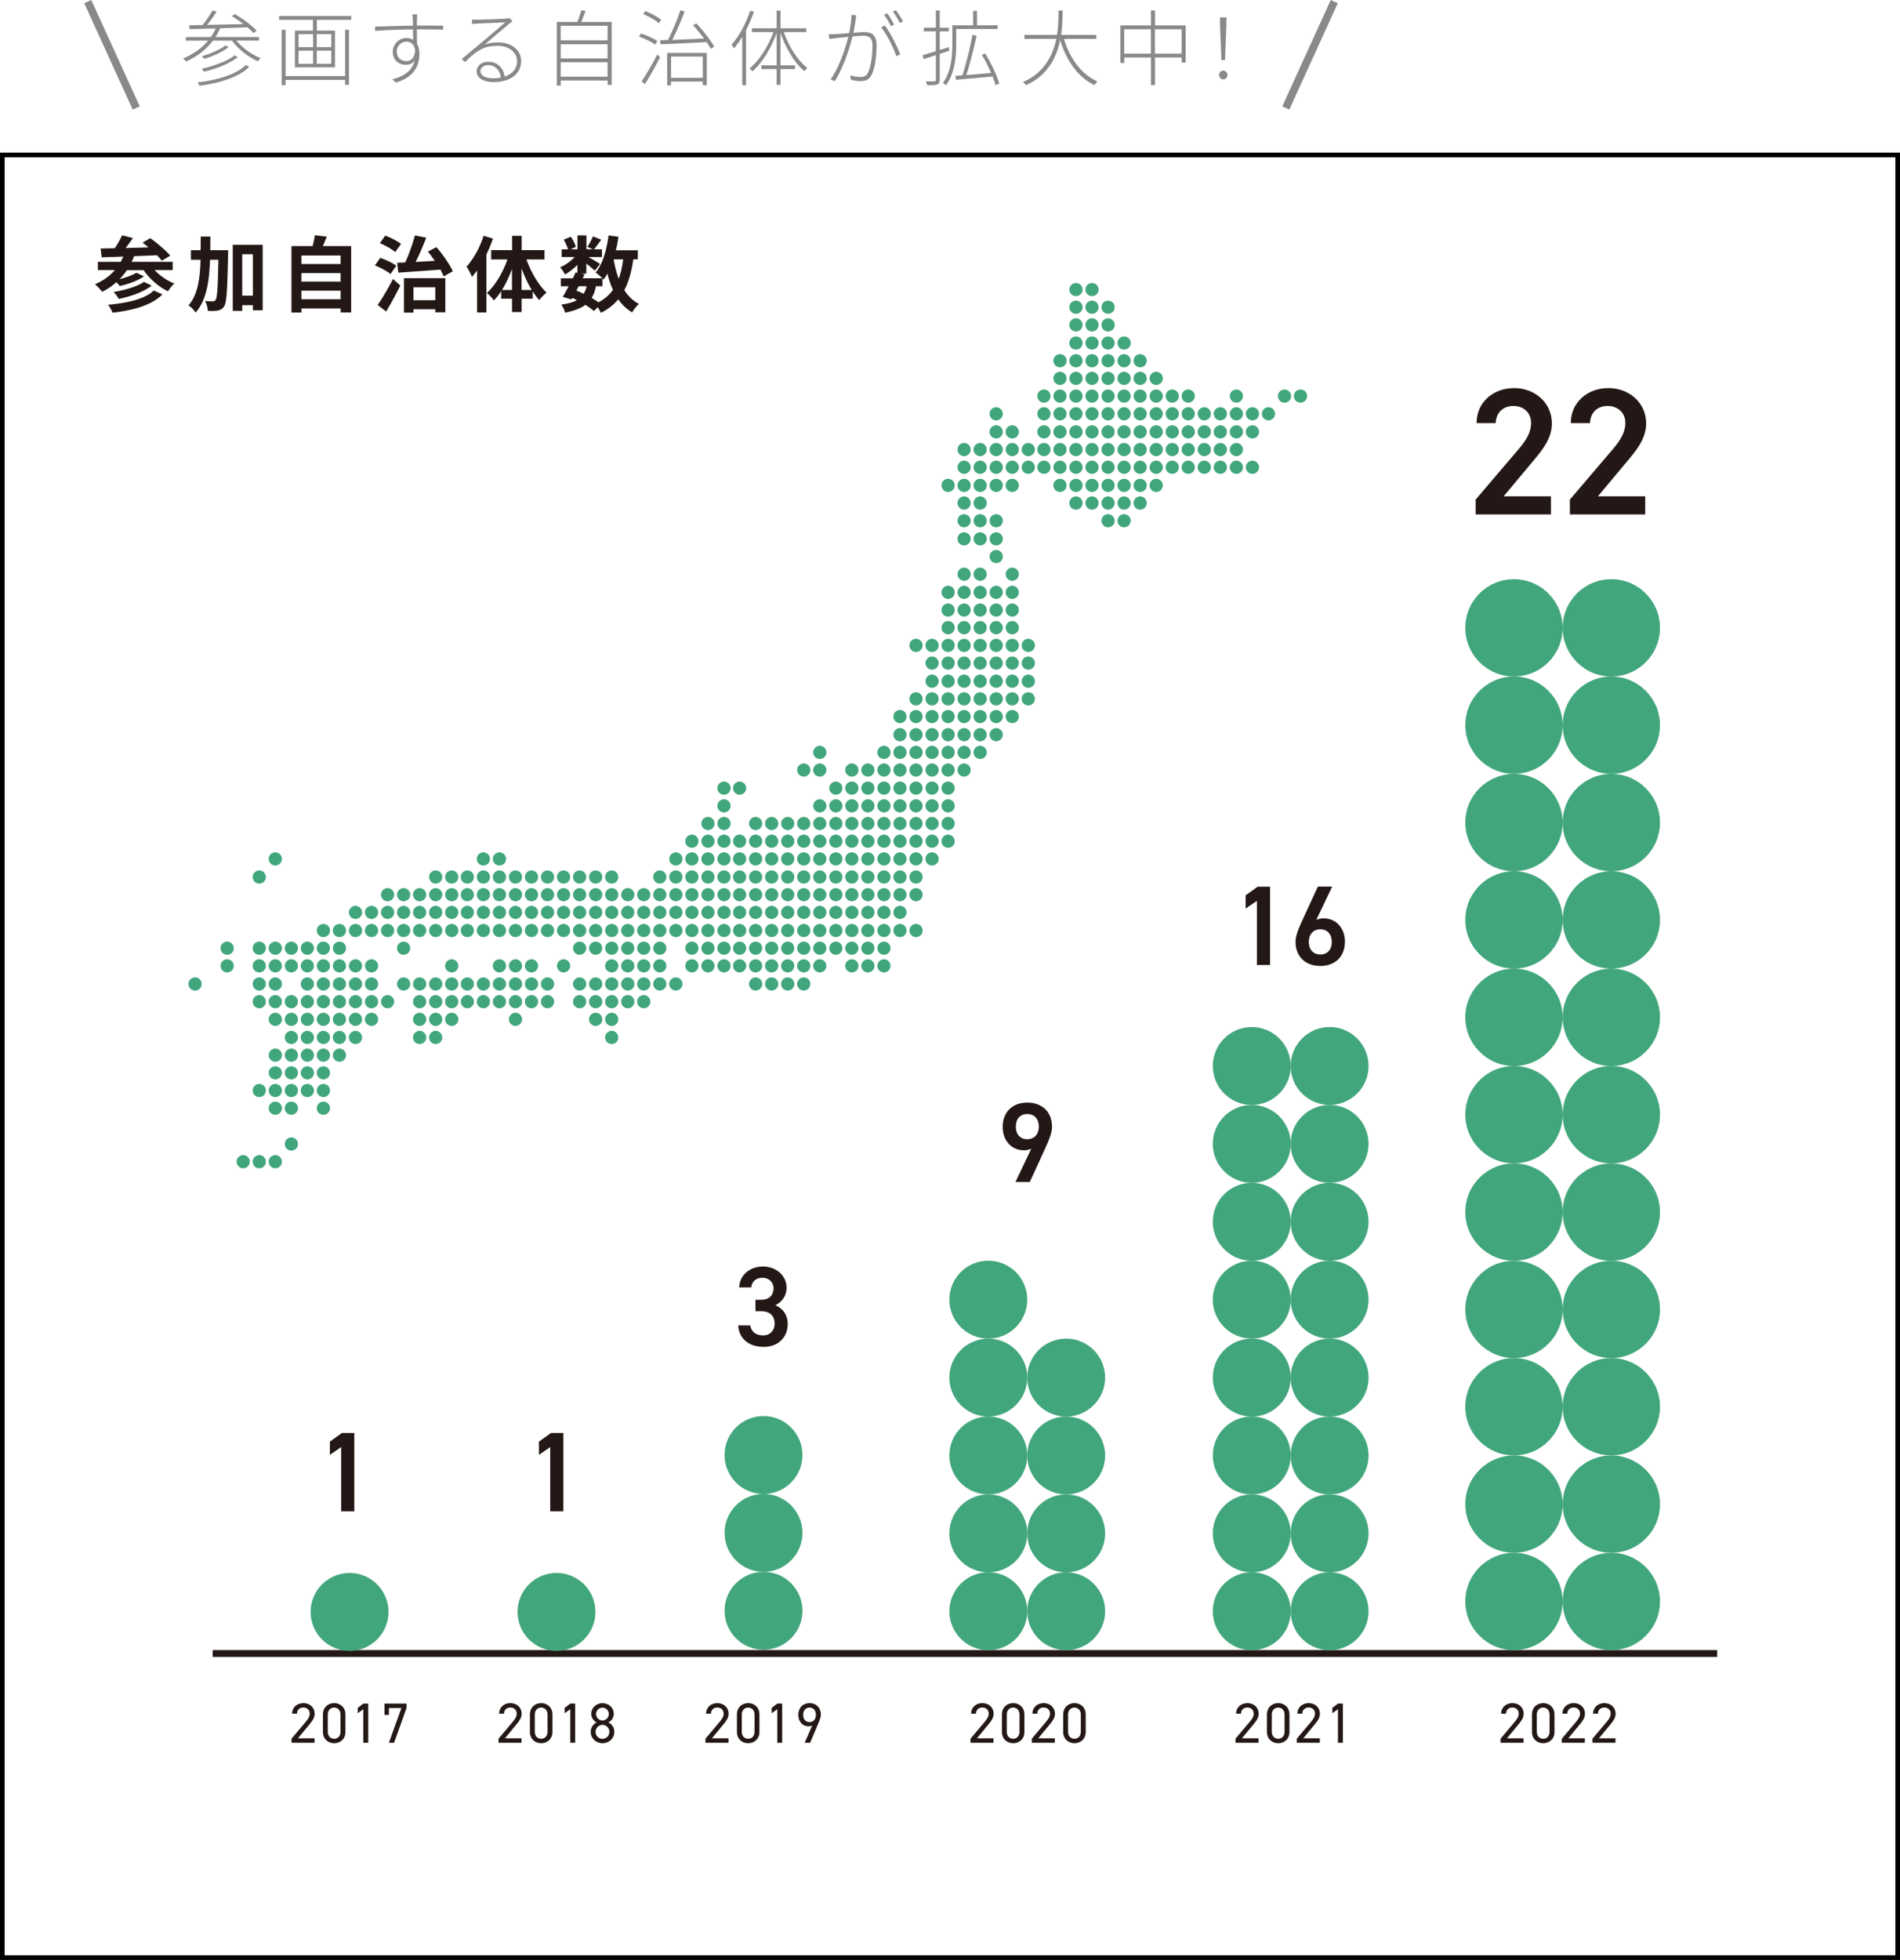 <svg id="_レイヤー_2" xmlns="http://www.w3.org/2000/svg" width="368.25" height="379.73"><defs><style>.cls-4{fill:#231815}.cls-5{fill:#42a67c}</style></defs><g id="_デザイン"><path stroke="#000" stroke-width=".9" fill="none" stroke-miterlimit="10" d="M.45 30.02H367.8v349.26H.45z"/><path class="cls-4" d="M29.98 52.35c1.02 1.07 2.4 2.03 3.81 2.58-.42.35-.94 1.04-1.23 1.5-1.81-.86-3.54-2.38-4.72-4.08h-3.25c-.43.62-.9 1.22-1.42 1.74 1.22-.32 2.51-.77 3.27-1.25l1.47.7c-1.25.88-3.12 1.52-4.69 1.87-.18-.21-.42-.5-.66-.74-.83.74-1.76 1.36-2.77 1.87-.27-.4-.98-1.14-1.39-1.47 1.54-.64 2.85-1.57 3.87-2.74h-3.3v-1.6h4.43c.18-.32.34-.67.5-1.02-1.57.06-2.99.11-4.19.14l-.21-1.7c.8-.02 1.73-.03 2.74-.05.54-.78 1.09-1.74 1.42-2.51l2.1.53c-.45.64-.94 1.33-1.42 1.94 1.42-.05 2.93-.08 4.43-.13-.38-.34-.77-.64-1.14-.91l1.5-.88c1.31.96 3.03 2.38 3.86 3.39l-1.63.98c-.24-.32-.56-.67-.94-1.06-1.47.06-2.99.13-4.43.18-.14.38-.3.75-.48 1.1h7.96v1.6H30zm1.5 4.69c-2.08 2.11-5.62 3.06-9.67 3.55-.18-.48-.53-1.14-.88-1.55 3.71-.32 7.17-1.1 8.87-2.75l1.68.75zm-2.08-1.71c-1.57 1.25-4.05 2.1-6.39 2.59-.21-.42-.62-.99-1.01-1.34 2.11-.35 4.63-1.06 5.89-1.97l1.5.72zm14.82-6.85s0 .62-.02.86c-.14 6.82-.26 9.27-.75 10-.37.54-.7.7-1.23.82-.46.1-1.18.1-1.94.06-.03-.53-.21-1.36-.54-1.9.64.05 1.22.06 1.52.06.24 0 .38-.06.54-.29.3-.43.43-2.42.53-7.76h-1.62c-.16 4.27-.72 7.86-2.79 10.23-.29-.46-.91-1.1-1.39-1.39 1.79-2.03 2.23-5.09 2.34-8.84h-1.86v-1.86h1.87c.02-.85.02-1.73.02-2.64h1.87c0 .9 0 1.78-.02 2.64h3.46zm6.69-1.04v12.68h-1.9v-.99h-2.06v1.1h-1.84V47.44h5.81zm-1.9 9.84v-8.02h-2.06v8.02h2.06zm19.05-9.6v12.85h-2.03v-.78h-7.6v.8h-1.94V47.68h4.1c.18-.69.35-1.46.43-2.1l2.31.26c-.24.64-.5 1.26-.75 1.84h5.49zm-9.64 1.82v1.65h7.6V49.5h-7.6zm0 3.41v1.65h7.6v-1.65h-7.6zm7.6 5.07v-1.66h-7.6v1.66h7.6zm9.67-4.88c-.62-.54-1.98-1.26-3.03-1.68l1.04-1.46c1.02.35 2.42.99 3.11 1.52l-1.12 1.62zm-2.5 5.99c.85-1.2 2.03-3.19 2.98-5.04l1.42 1.26a69.56 69.56 0 01-2.75 5.04l-1.65-1.26zm3.41-10.24c-.61-.56-1.94-1.31-2.98-1.74l1.04-1.46c1.06.38 2.38 1.07 3.07 1.62l-1.14 1.58zm.38 2.06c.46-.02.99-.03 1.55-.06.74-1.57 1.47-3.65 1.89-5.25l2.19.46c-.61 1.57-1.34 3.28-2.05 4.69 1.18-.06 2.45-.14 3.71-.22-.43-.62-.9-1.25-1.34-1.79l1.66-.85c1.26 1.44 2.58 3.36 3.17 4.67l-1.76.99c-.16-.38-.38-.85-.64-1.31-2.95.22-5.99.43-8.16.59l-.22-1.92zm1.31 2.98h8.02v6.61h-1.94v-.59h-4.24v.66h-1.84V53.9zm1.84 1.76v2.51h4.24v-2.51h-4.24zm15.42-9.43a27.69 27.69 0 01-1.28 3.09v11.22h-1.81V52.4c-.32.43-.66.86-.98 1.25-.18-.46-.7-1.5-1.06-1.98 1.34-1.46 2.59-3.73 3.31-5.99l1.81.54zm6.48 4.05c.88 2.46 2.35 4.96 3.91 6.42-.43.34-1.09.98-1.42 1.47-.45-.5-.86-1.06-1.28-1.7v1.41h-2.14v2.58h-1.86v-2.58h-2.1V56.4c-.45.69-.91 1.3-1.42 1.81-.32-.45-.93-1.12-1.36-1.44 1.62-1.44 3.1-3.97 3.99-6.5H95.2v-1.81h4.05v-2.77h1.86v2.77h4.42v1.81h-3.47zm-2.8 5.91v-4.07c-.53 1.47-1.2 2.88-1.95 4.07h1.95zm3.83 0c-.75-1.23-1.42-2.67-1.97-4.18v4.18h1.97zm19.68-5.93c-.34 2.37-.88 4.35-1.74 5.97.74 1.14 1.66 2.05 2.83 2.66-.43.38-1.02 1.12-1.31 1.65a8.703 8.703 0 01-2.69-2.54c-.88 1.06-1.98 1.92-3.38 2.62-.11-.27-.35-.7-.61-1.09l-.72.74c-.43-.37-1.01-.78-1.66-1.2-.94.7-2.23 1.17-3.94 1.52-.11-.54-.45-1.18-.75-1.57 1.3-.18 2.29-.43 3.04-.86-.29-.16-.59-.3-.9-.43l-.18.3-1.66-.51c.35-.56.75-1.28 1.15-2.05h-1.52v-1.54h2.32c.19-.4.38-.78.54-1.14l.35.08v-1.54c-.74.74-1.6 1.41-2.4 1.86-.21-.42-.61-1.04-.96-1.38.98-.4 2.05-1.17 2.82-2h-2.5v-1.5h1.22c-.14-.54-.5-1.28-.83-1.86l1.38-.58c.42.61.83 1.42.96 1.98l-1.02.45h1.34V45.6h1.74v2.69h1.26l-1.06-.46c.37-.58.82-1.42 1.07-2.03l1.6.64c-.5.69-.99 1.36-1.38 1.86h1.52v1.5h-2.63c.77.43 1.9 1.1 2.26 1.34l-1.01 1.31c-.35-.34-1.02-.9-1.65-1.39V53h-1.02l.69.14-.38.77h3.81c-.37-.37-.94-.86-1.3-1.1 1.36-1.63 2.13-4.35 2.51-7.2l1.92.26c-.13.9-.3 1.78-.51 2.62h4.26v1.76h-.9zM111.7 56.3c.48.19.94.38 1.41.61.26-.4.46-.88.61-1.46h-1.55l-.46.85zm3.81-.85c-.18.9-.45 1.65-.85 2.27.5.29.96.58 1.33.85 1.18-.62 2.11-1.42 2.82-2.42-.45-.94-.8-2-1.09-3.15-.22.42-.48.8-.74 1.15-.06-.06-.13-.14-.22-.24v1.54h-1.25zm3.43-5.2c.22 1.34.54 2.61.98 3.76.4-1.09.69-2.35.86-3.76h-1.84z"/><path d="M45.83 7.88c1.15 1.42 3.01 2.74 4.71 3.38-.19.14-.42.43-.54.61-1.79-.78-3.84-2.34-5.03-3.99h-3.7c-1.34 1.78-3.15 3.1-5.2 4.03a6.4 6.4 0 00-.58-.59c1.9-.78 3.57-1.94 4.83-3.44h-4.31v-.69h4.83c.38-.53.7-1.09.98-1.68-1.9.05-3.67.1-5.06.13l-.11-.74 2.61-.05c.69-.83 1.49-2.02 1.94-2.85l.78.27c-.53.83-1.22 1.79-1.84 2.56 2.13-.05 4.59-.1 7.03-.16-.72-.56-1.5-1.1-2.24-1.54l.58-.4c1.54.88 3.35 2.23 4.23 3.22l-.64.46c-.29-.34-.69-.72-1.15-1.12-1.76.06-3.57.13-5.28.18-.26.61-.56 1.18-.91 1.71h8.45v.69h-4.37zm2.47 5.07c-1.87 1.94-5.6 3.12-9.65 3.67a2.9 2.9 0 00-.38-.66c3.97-.46 7.59-1.57 9.36-3.36l.67.35zm-2.21-1.9c-1.54 1.26-4.18 2.29-6.55 2.85-.11-.18-.29-.43-.46-.58 2.32-.51 4.95-1.46 6.37-2.59l.64.32zm-1.78-1.92c-1.17.94-3.09 1.78-4.71 2.27-.11-.14-.32-.37-.5-.5 1.58-.45 3.51-1.25 4.58-2.1l.62.32zM68.07 3.1v.75h-6.66v2.08h3.51v7.11h-7.75V5.93h3.49V3.85H54.1V3.1h13.97zM66.9 5.76h.74v10.68h-.74v-.96H55.34v1.02h-.75V5.76h.75v8.98H66.9V5.76zm-9.04 3.38h2.83V6.61h-2.83v2.53zm0 3.22h2.83V9.82h-2.83v2.54zm6.35-5.75h-2.82v2.53h2.82V6.61zm0 3.2h-2.82v2.54h2.82V9.81zm16.61-6.22c-.02.3-.02.78-.02 1.36h.56c2.14 0 3.84.03 4.53.03l-.02.77c-.83-.05-2.18-.06-4.51-.06h-.56c0 .98.02 2.03.03 2.79.3.51.46 1.18.46 1.94 0 2.23-.94 4.48-4.56 5.59l-.7-.66c2.47-.59 3.89-1.79 4.32-3.59-.42.54-1.01.8-1.66.8-1.41 0-2.56-.91-2.56-2.53 0-1.46 1.22-2.66 2.61-2.66.53 0 .96.11 1.33.34 0-.51-.02-1.28-.02-2.02-2.45.03-5.31.13-7.33.3l-.02-.83c1.73-.05 4.77-.16 7.33-.19 0-.59-.02-1.09-.03-1.38-.02-.3-.06-.7-.08-.8h.96c-.03.13-.06.62-.06.8zm-2.05 8.24c1.06 0 1.66-.82 1.68-2.21-.22-1.1-.9-1.55-1.7-1.55-.96 0-1.84.78-1.84 1.94s.83 1.82 1.86 1.82zm13.65-8.01c.82 0 4.85-.13 5.67-.21.37-.05.5-.06.66-.11l.58.62c-.24.18-.53.38-.8.61-.74.61-3.22 2.74-4.59 3.91.85-.3 1.79-.42 2.64-.42 2.62 0 4.43 1.54 4.43 3.6 0 2.59-2.24 4.08-5.35 4.08-2.16 0-3.28-.91-3.28-2.08 0-.98.86-1.84 2.23-1.84 2 0 2.99 1.38 3.2 2.87 1.47-.5 2.4-1.52 2.4-3.04 0-1.63-1.55-2.93-3.76-2.93-2.79 0-4.13 1.01-6.34 3.15l-.61-.59c1.44-1.22 3.57-2.98 4.5-3.76.9-.74 3.09-2.62 3.92-3.35-.88.03-4.66.21-5.49.24-.32.03-.59.05-.93.08l-.02-.86c.3.03.69.03.94.03zm3.14 11.35c.53 0 1.04-.05 1.5-.13-.16-1.41-1.07-2.42-2.48-2.42-.8 0-1.46.51-1.46 1.15 0 .88 1.01 1.39 2.43 1.39zm22.99-10.92v12.2h-.78v-.86h-9.09v.98h-.77V4.25h3.99c.27-.7.59-1.63.77-2.27l.82.14c-.26.7-.56 1.5-.83 2.13h5.91zm-9.88.75v2.83h9.09V5h-9.09zm0 3.57v2.75h9.09V8.57h-9.09zm9.09 6.29v-2.8h-9.09v2.8h9.09zm9.22-6.22c-.69-.51-2.03-1.17-3.15-1.55l.42-.59c1.09.35 2.47.96 3.15 1.46l-.42.69zm-2.62 7.12c.85-1.23 2.13-3.41 3.02-5.2l.56.5c-.85 1.68-2 3.78-2.95 5.23l-.64-.53zm3.33-11.24c-.64-.61-1.94-1.34-3.04-1.79l.43-.58c1.09.42 2.42 1.14 3.07 1.7l-.46.67zm7.28.02c1.31 1.39 2.79 3.28 3.46 4.51l-.67.4c-.21-.38-.5-.83-.82-1.3-3.27.18-6.64.34-8.9.43l-.1-.78c.45-.02.96-.03 1.52-.05.83-1.58 1.84-4.03 2.4-5.76l.83.24c-.66 1.73-1.6 3.94-2.4 5.51 1.82-.08 4-.18 6.16-.27-.67-.9-1.42-1.82-2.14-2.59l.66-.34zm-5.65 5.7h7.65v6.26h-.77v-.7h-6.15v.75h-.74v-6.31zm.74.72v4.11h6.15v-4.11h-6.15zm16.06-8.69c-.42 1.23-.94 2.45-1.52 3.57V16.5h-.74V7.13c-.5.83-1.06 1.58-1.6 2.23-.08-.16-.34-.51-.48-.69 1.46-1.62 2.79-4.1 3.62-6.59l.72.19zm5.79 3.94c.98 2.82 2.75 5.6 4.58 6.95-.18.14-.43.43-.59.62-1.86-1.52-3.6-4.43-4.63-7.41v6.29h2.82v.72h-2.82v3.07h-.75v-3.07h-2.95v-.72h2.95V6.39c-1.07 2.99-2.85 5.89-4.71 7.43-.11-.18-.37-.43-.56-.56 1.82-1.39 3.62-4.23 4.66-7.04h-4.18v-.74h4.79V2.05h.75v3.43h4.99v.74h-4.35zm13.95-2.52c-.06.43-.26 1.63-.45 2.66.86-.06 1.65-.13 2.05-.13 1.28 0 2.43.42 2.43 2.5 0 1.92-.27 4.43-.94 5.73-.48 1.04-1.23 1.26-2.16 1.26-.61 0-1.38-.13-1.86-.24l-.13-.88a7.2 7.2 0 001.95.32c.62 0 1.15-.11 1.52-.9.56-1.2.83-3.36.83-5.19 0-1.57-.75-1.89-1.79-1.89-.46 0-1.23.06-2.08.13-.58 2.27-1.62 5.73-3.43 8.66l-.83-.34c1.65-2.22 2.94-6.18 3.44-8.24-.99.1-1.94.19-2.42.24-.3.03-.88.1-1.25.16l-.1-.93c.46.02.8.02 1.26 0 .54-.02 1.6-.11 2.66-.19.26-1.1.45-2.43.46-3.55l.94.1c-.03.22-.08.46-.13.72zm8.63 6.83l-.77.38c-.51-1.57-1.84-4.34-2.95-5.59l.72-.37c.99 1.25 2.43 4.11 2.99 5.57zm-1.18-5.75l-.64.29c-.3-.64-.88-1.63-1.33-2.22l.62-.27c.4.56.98 1.52 1.34 2.21zm1.73-.61l-.64.29c-.35-.7-.88-1.62-1.36-2.21l.61-.27c.43.58 1.06 1.58 1.39 2.19zm8.93 5.68c-.61.19-1.23.4-1.84.59v5.04c0 .51-.14.77-.48.9-.34.11-.91.14-1.94.13-.05-.18-.16-.51-.27-.74.8.02 1.46.02 1.66 0 .19 0 .29-.06.29-.29v-4.8l-2.37.78-.21-.75c.7-.21 1.6-.48 2.58-.78V6.08h-2.34v-.72h2.34V2.03h.74v3.33h1.76v.72h-1.76v3.6l1.75-.54.1.7zm1.36-1.34c0 2.37-.27 5.68-1.97 8.02-.13-.13-.45-.35-.62-.43 1.65-2.24 1.84-5.33 1.84-7.59V4.9h4.03V2.11h.75V4.9h3.99v.72h-8.02V8.5zm7.63 8c-.13-.48-.32-1.06-.58-1.68-2.58.24-5.23.46-7.09.64l-.14-.75 1.38-.11c.7-2.13 1.54-5.51 1.95-7.84l.8.16c-.51 2.35-1.3 5.51-2 7.64 1.44-.13 3.14-.27 4.82-.42-.51-1.17-1.15-2.45-1.81-3.51l.64-.27c1.18 1.87 2.34 4.34 2.74 5.84l-.7.3zm13.25-8.97c1.15 3.78 3.36 6.88 6.5 8.24-.21.18-.43.5-.58.72-3.22-1.54-5.43-4.72-6.66-8.74-.67 3.33-2.37 6.85-6.63 8.76-.13-.21-.37-.48-.58-.62 4.16-1.78 5.79-5.17 6.47-8.36h-6.18v-.77h6.31c.29-1.82.29-3.52.3-4.74h.8c-.02 1.25-.03 2.93-.3 4.74h6.82v.77h-6.27zm23.59-2.61v7.2h-.78v-.98h-5.17v5.35h-.78v-5.35h-5.17v1.06h-.75V4.92h5.92v-2.9h.78v2.9h5.95zm-6.74 5.47V5.67h-5.17v4.72h5.17zm5.95 0V5.67h-5.17v4.72h5.17zm7.28 4.15c0-.53.38-.86.8-.86s.8.34.8.86-.38.83-.8.83-.8-.3-.8-.83zm.19-9.57l-.02-1.6h1.25l-.02 1.6-.26 6.66h-.7l-.26-6.66z" fill="#898989"/><path class="cls-4" d="M60.96 337.65H56.5v-.79l2.67-3.16c.52-.6.86-1.12.86-1.69 0-.79-.6-1.19-1.23-1.19-.68 0-1.22.41-1.24 1.19h-.94c0-1.25.99-2.04 2.18-2.04s2.18.78 2.18 2.08c0 .9-.66 1.63-1.14 2.21l-2.09 2.53h3.21v.86zm5.99-2.1c0 1.4-1.03 2.19-2.18 2.19s-2.18-.79-2.18-2.2v-3.37c0-1.41 1.03-2.2 2.18-2.2s2.18.79 2.18 2.19v3.39zm-2.18-4.72c-.69 0-1.24.52-1.24 1.33v3.39c0 .81.55 1.33 1.24 1.33s1.23-.52 1.23-1.33v-3.39c0-.81-.55-1.33-1.23-1.33zm6.6 6.82h-.95v-6.5l-1.09.78v-1.03l1.09-.84h.95v7.59zm3.15-5.4v-2.19h4.27v.86l-2.41 6.73h-1l2.42-6.73h-2.42v1.33h-.86zm26.56 5.4h-4.46v-.79l2.67-3.16c.52-.6.86-1.12.86-1.69 0-.79-.6-1.19-1.23-1.19-.68 0-1.22.41-1.24 1.19h-.94c0-1.25.99-2.04 2.18-2.04s2.18.78 2.18 2.08c0 .9-.66 1.63-1.14 2.21l-2.09 2.53h3.21v.86zm5.99-2.1c0 1.4-1.03 2.19-2.18 2.19s-2.18-.79-2.18-2.2v-3.37c0-1.41 1.03-2.2 2.18-2.2s2.18.79 2.18 2.19v3.39zm-2.18-4.72c-.69 0-1.24.52-1.24 1.33v3.39c0 .81.55 1.33 1.24 1.33s1.23-.52 1.23-1.33v-3.39c0-.81-.55-1.33-1.23-1.33zm6.59 6.82h-.95v-6.5l-1.09.78v-1.03l1.09-.84h.95v7.59zm4.16-3.93c-.6-.3-1.04-.94-1.04-1.65 0-1.27 1.03-2.09 2.18-2.09s2.18.83 2.18 2.09c0 .72-.45 1.35-1.06 1.65.62.25 1.17.95 1.17 1.8 0 1.34-1.1 2.22-2.29 2.22s-2.29-.88-2.29-2.22c0-.86.56-1.55 1.16-1.8zm1.13 3.17c.75 0 1.34-.62 1.34-1.36 0-.84-.7-1.35-1.34-1.35s-1.34.52-1.34 1.35c0 .75.57 1.36 1.34 1.36zm0-3.56c.68 0 1.23-.56 1.23-1.25s-.55-1.23-1.23-1.23-1.24.55-1.24 1.23.55 1.25 1.24 1.25zm24.42 4.32h-4.46v-.79l2.67-3.16c.52-.6.86-1.12.86-1.69 0-.79-.61-1.19-1.23-1.19-.68 0-1.22.41-1.24 1.19h-.94c0-1.25.99-2.04 2.18-2.04s2.18.78 2.18 2.08c0 .9-.66 1.63-1.14 2.21l-2.09 2.53h3.21v.86zm6-2.1c0 1.4-1.03 2.19-2.18 2.19s-2.18-.79-2.18-2.2v-3.37c0-1.41 1.03-2.2 2.18-2.2s2.18.79 2.18 2.19v3.39zm-2.18-4.72c-.69 0-1.24.52-1.24 1.33v3.39c0 .81.55 1.33 1.24 1.33s1.23-.52 1.23-1.33v-3.39c0-.81-.55-1.33-1.23-1.33zm6.59 6.82h-.95v-6.5l-1.09.78v-1.03l1.09-.84h.95v7.59zm5.82-3.34c-.2.12-.51.15-.71.15-1.21 0-1.99-.96-1.99-2.22 0-1.34.89-2.27 2.19-2.27s2.19.9 2.19 2.22c0 .53-.27 1.2-.52 1.76l-1.56 3.7h-1.06l1.46-3.34zm-.52-3.48c-.74 0-1.24.55-1.24 1.41s.51 1.41 1.24 1.41 1.24-.56 1.24-1.41-.5-1.41-1.24-1.41zm35.66 6.82h-4.46v-.79l2.67-3.16c.52-.6.86-1.12.86-1.69 0-.79-.6-1.19-1.23-1.19-.68 0-1.22.41-1.24 1.19h-.94c0-1.25.99-2.04 2.18-2.04s2.18.78 2.18 2.08c0 .9-.66 1.63-1.14 2.21l-2.09 2.53h3.21v.86zm5.99-2.1c0 1.4-1.03 2.19-2.18 2.19s-2.18-.79-2.18-2.2v-3.37c0-1.41 1.03-2.2 2.18-2.2s2.18.79 2.18 2.19v3.39zm-2.18-4.72c-.69 0-1.24.52-1.24 1.33v3.39c0 .81.55 1.33 1.24 1.33s1.23-.52 1.23-1.33v-3.39c0-.81-.55-1.33-1.23-1.33zm8.07 6.82h-4.46v-.79l2.67-3.16c.52-.6.86-1.12.86-1.69 0-.79-.6-1.19-1.23-1.19-.68 0-1.22.41-1.24 1.19h-.94c0-1.25.99-2.04 2.18-2.04s2.18.78 2.18 2.08c0 .9-.66 1.63-1.14 2.21l-2.09 2.53h3.21v.86zm5.99-2.1c0 1.4-1.03 2.19-2.18 2.19s-2.18-.79-2.18-2.2v-3.37c0-1.41 1.03-2.2 2.18-2.2s2.18.79 2.18 2.19v3.39zm-2.18-4.72c-.69 0-1.24.52-1.24 1.33v3.39c0 .81.55 1.33 1.24 1.33s1.23-.52 1.23-1.33v-3.39c0-.81-.55-1.33-1.23-1.33zm35.67 6.82h-4.46v-.79l2.67-3.16c.52-.6.86-1.12.86-1.69 0-.79-.6-1.19-1.23-1.19-.68 0-1.22.41-1.24 1.19h-.94c0-1.25.99-2.04 2.18-2.04s2.18.78 2.18 2.08c0 .9-.66 1.63-1.14 2.21l-2.09 2.53h3.21v.86zm6-2.1c0 1.4-1.03 2.19-2.18 2.19s-2.18-.79-2.18-2.2v-3.37c0-1.41 1.03-2.2 2.18-2.2s2.18.79 2.18 2.19v3.39zm-2.18-4.72c-.69 0-1.24.52-1.24 1.33v3.39c0 .81.55 1.33 1.24 1.33s1.23-.52 1.23-1.33v-3.39c0-.81-.55-1.33-1.23-1.33zm8.06 6.82h-4.46v-.79l2.67-3.16c.52-.6.86-1.12.86-1.69 0-.79-.6-1.19-1.23-1.19-.68 0-1.22.41-1.24 1.19h-.94c0-1.25.99-2.04 2.18-2.04s2.18.78 2.18 2.08c0 .9-.66 1.63-1.14 2.21l-2.09 2.53h3.21v.86zm4.47 0h-.95v-6.5l-1.09.78v-1.03l1.09-.84h.95v7.59zm35.02 0h-4.46v-.79l2.67-3.16c.52-.6.86-1.12.86-1.69 0-.79-.6-1.19-1.23-1.19-.68 0-1.22.41-1.24 1.19h-.94c0-1.25.99-2.04 2.18-2.04s2.18.78 2.18 2.08c0 .9-.66 1.63-1.14 2.21l-2.09 2.53h3.21v.86zm5.99-2.1c0 1.4-1.03 2.19-2.18 2.19s-2.18-.79-2.18-2.2v-3.37c0-1.41 1.03-2.2 2.18-2.2s2.18.79 2.18 2.19v3.39zm-2.18-4.72c-.69 0-1.24.52-1.24 1.33v3.39c0 .81.55 1.33 1.24 1.33s1.23-.52 1.23-1.33v-3.39c0-.81-.55-1.33-1.23-1.33zm8.07 6.82h-4.46v-.79l2.67-3.16c.52-.6.86-1.12.86-1.69 0-.79-.6-1.19-1.23-1.19-.68 0-1.22.41-1.24 1.19h-.94c0-1.25.99-2.04 2.18-2.04s2.18.78 2.18 2.08c0 .9-.66 1.63-1.14 2.21l-2.09 2.53h3.21v.86zm5.94 0h-4.46v-.79l2.67-3.16c.52-.6.86-1.12.86-1.69 0-.79-.61-1.19-1.23-1.19-.68 0-1.22.41-1.24 1.19h-.94c0-1.25.99-2.04 2.18-2.04s2.18.78 2.18 2.08c0 .9-.66 1.63-1.14 2.21l-2.09 2.53h3.21v.86zM68.67 292.8h-2.55v-12.43l-2.18 1.5v-2.57l2.33-1.67h2.4v15.18zm40.52 0h-2.55v-12.43l-2.18 1.5v-2.57l2.33-1.67h2.4v15.18zm37.23-40.97h1.06c1.58 0 2.44-.84 2.44-2.27 0-1.1-.86-2-2.16-2s-2.05.81-2.16 1.87h-2.33c.07-2.44 2.13-4.05 4.58-4.05 2.66 0 4.6 1.83 4.6 4.11 0 1.65-.97 2.79-2.16 3.39 1.39.62 2.38 1.8 2.38 3.67 0 2.4-1.72 4.4-4.64 4.4-3.08 0-4.82-1.76-4.95-4.16h2.33c.18 1.1.95 1.94 2.51 1.94 1.32 0 2.22-.97 2.22-2.24 0-1.54-.9-2.46-2.66-2.46h-1.06v-2.2zm53.45-29.28c-.44.24-.97.31-1.45.31-2.38 0-4.09-1.91-4.09-4.51 0-3.06 2.07-4.73 4.77-4.73s4.8 1.65 4.8 4.69c0 1.12-.55 2.49-1.23 3.98l-3.08 6.71h-2.77l3.06-6.45zm-.77-6.71c-1.39 0-2.22.97-2.22 2.44s.84 2.44 2.22 2.44 2.24-.99 2.24-2.44-.81-2.44-2.24-2.44zm47.06-28.88h-2.55v-12.43l-2.18 1.5v-2.57l2.33-1.67h2.4v15.18zm8.97-8.74c.44-.22.97-.29 1.45-.29 2.38 0 4.09 1.91 4.09 4.49 0 3.06-2.05 4.73-4.77 4.73s-4.8-1.65-4.8-4.69c0-1.12.55-2.49 1.23-3.98l3.1-6.71h2.77l-3.08 6.45zm.77 6.71c1.39 0 2.22-.97 2.22-2.44s-.84-2.44-2.22-2.44-2.24.99-2.24 2.44.84 2.44 2.24 2.44zm44.7-85.27H286v-2.87l8.3-9.73c1.58-1.82 2.45-3.4 2.45-5.08 0-2.21-1.65-3.33-3.43-3.33-1.89 0-3.33 1.16-3.43 3.33h-3.71c0-4.1 3.29-6.79 7.28-6.79s7.32 2.8 7.32 6.86c0 3.05-2.1 5.43-3.64 7.28l-5.71 6.83h9.17v3.5zm18.27 0h-14.6v-2.87l8.3-9.73c1.58-1.82 2.45-3.4 2.45-5.08 0-2.21-1.65-3.33-3.43-3.33-1.89 0-3.33 1.16-3.43 3.33h-3.71c0-4.1 3.29-6.79 7.28-6.79s7.32 2.8 7.32 6.86c0 3.05-2.1 5.43-3.64 7.28l-5.71 6.83h9.17v3.5z"/><path stroke="#231815" stroke-width="1.33" fill="none" stroke-miterlimit="10" d="M332.82 320.36H41.21"/><circle class="cls-5" cx="67.75" cy="312.3" r="7.55"/><circle class="cls-5" cx="107.86" cy="312.3" r="7.55"/><circle class="cls-5" cx="147.98" cy="312.08" r="7.55"/><circle class="cls-5" cx="147.98" cy="296.99" r="7.55"/><circle class="cls-5" cx="147.98" cy="281.9" r="7.55"/><circle class="cls-5" cx="191.55" cy="312.17" r="7.55"/><circle class="cls-5" cx="191.55" cy="297.08" r="7.55"/><circle class="cls-5" cx="191.55" cy="281.99" r="7.55"/><circle class="cls-5" cx="191.55" cy="266.9" r="7.55"/><circle class="cls-5" cx="191.55" cy="251.8" r="7.55"/><circle class="cls-5" cx="206.64" cy="312.17" r="7.55"/><circle class="cls-5" cx="206.64" cy="297.08" r="7.55"/><circle class="cls-5" cx="206.64" cy="281.99" r="7.55"/><circle class="cls-5" cx="206.64" cy="266.9" r="7.55"/><circle class="cls-5" cx="242.61" cy="312.17" r="7.55"/><circle class="cls-5" cx="242.61" cy="297.08" r="7.55"/><circle class="cls-5" cx="242.61" cy="281.99" r="7.55"/><circle class="cls-5" cx="242.61" cy="266.9" r="7.55"/><circle class="cls-5" cx="242.61" cy="251.8" r="7.55"/><circle class="cls-5" cx="242.61" cy="236.71" r="7.55"/><circle class="cls-5" cx="242.61" cy="221.62" r="7.55"/><circle class="cls-5" cx="242.61" cy="206.53" r="7.55"/><circle class="cls-5" cx="257.7" cy="312.17" r="7.55"/><circle class="cls-5" cx="257.7" cy="297.08" r="7.55"/><circle class="cls-5" cx="257.7" cy="281.99" r="7.55"/><circle class="cls-5" cx="257.7" cy="266.9" r="7.55"/><circle class="cls-5" cx="257.7" cy="251.8" r="7.55"/><circle class="cls-5" cx="257.7" cy="236.71" r="7.55"/><circle class="cls-5" cx="257.7" cy="221.62" r="7.55"/><circle class="cls-5" cx="257.7" cy="206.53" r="7.55"/><circle class="cls-5" cx="293.43" cy="310.28" r="9.43"/><circle class="cls-5" cx="293.43" cy="291.42" r="9.43"/><circle class="cls-5" cx="293.43" cy="272.55" r="9.43"/><circle class="cls-5" cx="293.43" cy="253.69" r="9.43"/><circle class="cls-5" cx="293.43" cy="234.83" r="9.43"/><circle class="cls-5" cx="293.43" cy="215.96" r="9.43"/><circle class="cls-5" cx="293.43" cy="197.1" r="9.43"/><circle class="cls-5" cx="293.43" cy="178.23" r="9.43"/><circle class="cls-5" cx="312.3" cy="310.28" r="9.43"/><circle class="cls-5" cx="312.3" cy="291.42" r="9.43"/><circle class="cls-5" cx="312.3" cy="272.55" r="9.43"/><circle class="cls-5" cx="312.3" cy="253.69" r="9.43"/><circle class="cls-5" cx="312.3" cy="234.83" r="9.43"/><circle class="cls-5" cx="312.3" cy="215.96" r="9.43"/><circle class="cls-5" cx="312.3" cy="197.1" r="9.43"/><circle class="cls-5" cx="312.3" cy="178.23" r="9.43"/><circle class="cls-5" cx="293.43" cy="159.37" r="9.43"/><circle class="cls-5" cx="312.3" cy="159.37" r="9.43"/><circle class="cls-5" cx="293.43" cy="140.5" r="9.43"/><circle class="cls-5" cx="312.3" cy="140.5" r="9.43"/><circle class="cls-5" cx="293.43" cy="121.64" r="9.43"/><circle class="cls-5" cx="312.3" cy="121.64" r="9.43"/><path d="M17.01.31l9.39 20.61M258.6.31l-9.39 20.61" stroke="#898989" stroke-width="1.5" fill="none" stroke-miterlimit="10"/><circle class="cls-5" cx="106.12" cy="194.07" r="1.28"/><circle class="cls-5" cx="84.44" cy="201" r="1.28"/><circle class="cls-5" cx="81.33" cy="201" r="1.28"/><circle class="cls-5" cx="99.91" cy="197.49" r="1.28"/><circle class="cls-5" cx="87.55" cy="197.49" r="1.28"/><circle class="cls-5" cx="84.44" cy="197.49" r="1.28"/><circle class="cls-5" cx="81.33" cy="197.49" r="1.28"/><circle class="cls-5" cx="103.01" cy="194.07" r="1.28"/><circle class="cls-5" cx="99.91" cy="194.07" r="1.28"/><circle class="cls-5" cx="96.8" cy="194.07" r="1.28"/><circle class="cls-5" cx="93.69" cy="194.07" r="1.28"/><circle class="cls-5" cx="90.58" cy="194.07" r="1.28"/><circle class="cls-5" cx="87.55" cy="194.07" r="1.28"/><circle class="cls-5" cx="84.44" cy="194.07" r="1.28"/><circle class="cls-5" cx="81.33" cy="194.07" r="1.28"/><circle class="cls-5" cx="106.12" cy="190.64" r="1.28"/><circle class="cls-5" cx="103.01" cy="190.64" r="1.28"/><circle class="cls-5" cx="99.91" cy="190.64" r="1.28"/><circle class="cls-5" cx="96.8" cy="190.64" r="1.28"/><circle class="cls-5" cx="93.69" cy="190.64" r="1.28"/><circle class="cls-5" cx="90.58" cy="190.64" r="1.28"/><circle class="cls-5" cx="87.55" cy="190.64" r="1.28"/><circle class="cls-5" cx="84.44" cy="190.64" r="1.28"/><circle class="cls-5" cx="81.33" cy="190.64" r="1.28"/><circle class="cls-5" cx="78.23" cy="190.64" r="1.28"/><circle class="cls-5" cx="103.01" cy="187.13" r="1.28"/><circle class="cls-5" cx="99.91" cy="187.13" r="1.28"/><circle class="cls-5" cx="96.8" cy="187.13" r="1.28"/><circle class="cls-5" cx="87.55" cy="187.13" r="1.28"/><circle class="cls-5" cx="118.56" cy="201" r="1.28"/><circle class="cls-5" cx="118.56" cy="197.49" r="1.28"/><circle class="cls-5" cx="115.45" cy="197.49" r="1.28"/><circle class="cls-5" cx="124.77" cy="194.07" r="1.28"/><circle class="cls-5" cx="121.67" cy="194.07" r="1.28"/><circle class="cls-5" cx="118.56" cy="194.07" r="1.28"/><circle class="cls-5" cx="115.45" cy="194.07" r="1.28"/><circle class="cls-5" cx="112.34" cy="194.07" r="1.28"/><circle class="cls-5" cx="130.99" cy="190.64" r="1.28"/><circle class="cls-5" cx="127.88" cy="190.64" r="1.28"/><circle class="cls-5" cx="124.77" cy="190.64" r="1.28"/><circle class="cls-5" cx="121.67" cy="190.64" r="1.28"/><circle class="cls-5" cx="118.56" cy="190.64" r="1.28"/><circle class="cls-5" cx="115.45" cy="190.64" r="1.28"/><circle class="cls-5" cx="112.34" cy="190.64" r="1.28"/><circle class="cls-5" cx="127.88" cy="187.13" r="1.28"/><circle class="cls-5" cx="124.77" cy="187.13" r="1.28"/><circle class="cls-5" cx="121.67" cy="187.13" r="1.28"/><circle class="cls-5" cx="118.56" cy="187.13" r="1.28"/><circle class="cls-5" cx="109.23" cy="187.13" r="1.28"/><circle class="cls-5" cx="127.88" cy="183.71" r="1.28"/><circle class="cls-5" cx="124.77" cy="183.71" r="1.28"/><circle class="cls-5" cx="121.67" cy="183.71" r="1.28"/><circle class="cls-5" cx="118.56" cy="183.71" r="1.28"/><circle class="cls-5" cx="115.45" cy="183.71" r="1.28"/><circle class="cls-5" cx="112.34" cy="183.71" r="1.28"/><circle class="cls-5" cx="127.88" cy="180.28" r="1.28"/><circle class="cls-5" cx="124.77" cy="180.28" r="1.28"/><circle class="cls-5" cx="121.67" cy="180.28" r="1.28"/><circle class="cls-5" cx="118.56" cy="180.28" r="1.28"/><circle class="cls-5" cx="115.45" cy="180.28" r="1.28"/><circle class="cls-5" cx="112.34" cy="180.28" r="1.28"/><circle class="cls-5" cx="109.23" cy="180.28" r="1.28"/><circle class="cls-5" cx="106.12" cy="180.28" r="1.28"/><circle class="cls-5" cx="127.88" cy="176.77" r="1.28"/><circle class="cls-5" cx="124.77" cy="176.77" r="1.28"/><circle class="cls-5" cx="121.67" cy="176.77" r="1.28"/><circle class="cls-5" cx="118.56" cy="176.77" r="1.28"/><circle class="cls-5" cx="115.45" cy="176.77" r="1.28"/><circle class="cls-5" cx="112.34" cy="176.77" r="1.28"/><circle class="cls-5" cx="109.23" cy="176.77" r="1.28"/><circle class="cls-5" cx="106.12" cy="176.77" r="1.28"/><circle class="cls-5" cx="118.56" cy="173.34" r="1.28"/><circle class="cls-5" cx="115.45" cy="173.34" r="1.28"/><circle class="cls-5" cx="112.34" cy="173.34" r="1.28"/><circle class="cls-5" cx="109.23" cy="173.34" r="1.28"/><circle class="cls-5" cx="118.56" cy="169.92" r="1.28"/><circle class="cls-5" cx="115.45" cy="169.92" r="1.28"/><circle class="cls-5" cx="112.34" cy="169.92" r="1.28"/><circle class="cls-5" cx="109.23" cy="169.92" r="1.28"/><circle class="cls-5" cx="78.23" cy="183.71" r="1.28"/><circle class="cls-5" cx="103.01" cy="180.28" r="1.28"/><circle class="cls-5" cx="99.91" cy="180.28" r="1.28"/><circle class="cls-5" cx="96.8" cy="180.28" r="1.28"/><circle class="cls-5" cx="93.69" cy="180.28" r="1.28"/><circle class="cls-5" cx="90.58" cy="180.28" r="1.28"/><circle class="cls-5" cx="87.55" cy="180.28" r="1.28"/><circle class="cls-5" cx="84.44" cy="180.28" r="1.28"/><circle class="cls-5" cx="81.33" cy="180.28" r="1.28"/><circle class="cls-5" cx="78.23" cy="180.28" r="1.28"/><circle class="cls-5" cx="75.12" cy="180.28" r="1.28"/><circle class="cls-5" cx="72.01" cy="180.28" r="1.28"/><circle class="cls-5" cx="68.9" cy="180.28" r="1.28"/><circle class="cls-5" cx="65.79" cy="180.28" r="1.28"/><circle class="cls-5" cx="103.01" cy="176.77" r="1.28"/><circle class="cls-5" cx="99.91" cy="176.77" r="1.28"/><circle class="cls-5" cx="96.8" cy="176.77" r="1.28"/><circle class="cls-5" cx="93.69" cy="176.77" r="1.28"/><circle class="cls-5" cx="90.58" cy="176.77" r="1.28"/><circle class="cls-5" cx="87.55" cy="176.77" r="1.28"/><circle class="cls-5" cx="84.44" cy="176.77" r="1.28"/><circle class="cls-5" cx="81.33" cy="176.77" r="1.28"/><circle class="cls-5" cx="78.23" cy="176.77" r="1.28"/><circle class="cls-5" cx="75.12" cy="176.77" r="1.28"/><circle class="cls-5" cx="72.01" cy="176.77" r="1.28"/><circle class="cls-5" cx="68.9" cy="176.77" r="1.28"/><circle class="cls-5" cx="106.12" cy="173.34" r="1.28"/><circle class="cls-5" cx="103.01" cy="173.34" r="1.28"/><circle class="cls-5" cx="99.91" cy="173.34" r="1.28"/><circle class="cls-5" cx="96.8" cy="173.34" r="1.28"/><circle class="cls-5" cx="93.69" cy="173.34" r="1.28"/><circle class="cls-5" cx="90.58" cy="173.34" r="1.28"/><circle class="cls-5" cx="87.55" cy="173.34" r="1.28"/><circle class="cls-5" cx="84.44" cy="173.34" r="1.28"/><circle class="cls-5" cx="81.33" cy="173.34" r="1.28"/><circle class="cls-5" cx="78.23" cy="173.34" r="1.28"/><circle class="cls-5" cx="75.12" cy="173.34" r="1.28"/><circle class="cls-5" cx="106.12" cy="169.92" r="1.28"/><circle class="cls-5" cx="103.01" cy="169.92" r="1.28"/><circle class="cls-5" cx="99.91" cy="169.92" r="1.28"/><circle class="cls-5" cx="96.8" cy="169.92" r="1.28"/><circle class="cls-5" cx="93.69" cy="169.92" r="1.28"/><circle class="cls-5" cx="90.58" cy="169.92" r="1.28"/><circle class="cls-5" cx="87.55" cy="169.92" r="1.28"/><circle class="cls-5" cx="84.44" cy="169.92" r="1.28"/><circle class="cls-5" cx="96.8" cy="166.41" r="1.28"/><circle class="cls-5" cx="93.69" cy="166.41" r="1.28"/><circle class="cls-5" cx="53.36" cy="225.07" r="1.28"/><circle class="cls-5" cx="50.25" cy="225.07" r="1.28"/><circle class="cls-5" cx="47.14" cy="225.07" r="1.28"/><circle class="cls-5" cx="56.47" cy="221.65" r="1.28"/><circle class="cls-5" cx="62.68" cy="214.71" r="1.28"/><circle class="cls-5" cx="56.47" cy="214.71" r="1.28"/><circle class="cls-5" cx="53.36" cy="214.71" r="1.28"/><circle class="cls-5" cx="62.68" cy="211.28" r="1.28"/><circle class="cls-5" cx="59.57" cy="211.28" r="1.28"/><circle class="cls-5" cx="56.47" cy="211.28" r="1.28"/><circle class="cls-5" cx="53.36" cy="211.28" r="1.28"/><circle class="cls-5" cx="50.25" cy="211.28" r="1.28"/><circle class="cls-5" cx="62.68" cy="207.86" r="1.28"/><circle class="cls-5" cx="59.57" cy="207.86" r="1.28"/><circle class="cls-5" cx="56.47" cy="207.86" r="1.28"/><circle class="cls-5" cx="53.36" cy="207.86" r="1.28"/><circle class="cls-5" cx="65.79" cy="204.43" r="1.28"/><circle class="cls-5" cx="62.68" cy="204.43" r="1.28"/><circle class="cls-5" cx="59.57" cy="204.43" r="1.28"/><circle class="cls-5" cx="56.47" cy="204.43" r="1.28"/><circle class="cls-5" cx="53.36" cy="204.43" r="1.28"/><circle class="cls-5" cx="68.9" cy="201" r="1.28"/><circle class="cls-5" cx="65.79" cy="201" r="1.28"/><circle class="cls-5" cx="62.68" cy="201" r="1.28"/><circle class="cls-5" cx="59.57" cy="201" r="1.28"/><circle class="cls-5" cx="56.47" cy="201" r="1.28"/><circle class="cls-5" cx="72.01" cy="197.49" r="1.28"/><circle class="cls-5" cx="68.9" cy="197.49" r="1.28"/><circle class="cls-5" cx="65.79" cy="197.49" r="1.28"/><circle class="cls-5" cx="62.68" cy="197.49" r="1.28"/><circle class="cls-5" cx="59.57" cy="197.49" r="1.28"/><circle class="cls-5" cx="56.47" cy="197.49" r="1.28"/><circle class="cls-5" cx="53.36" cy="197.49" r="1.28"/><circle class="cls-5" cx="75.12" cy="194.07" r="1.28"/><circle class="cls-5" cx="72.01" cy="194.07" r="1.28"/><circle class="cls-5" cx="68.9" cy="194.07" r="1.28"/><circle class="cls-5" cx="65.79" cy="194.07" r="1.28"/><circle class="cls-5" cx="62.68" cy="194.07" r="1.28"/><circle class="cls-5" cx="59.57" cy="194.07" r="1.28"/><circle class="cls-5" cx="56.47" cy="194.07" r="1.28"/><circle class="cls-5" cx="53.36" cy="194.07" r="1.28"/><circle class="cls-5" cx="50.25" cy="194.07" r="1.28"/><circle class="cls-5" cx="72.01" cy="190.64" r="1.28"/><circle class="cls-5" cx="68.9" cy="190.64" r="1.28"/><circle class="cls-5" cx="65.79" cy="190.64" r="1.28"/><circle class="cls-5" cx="62.68" cy="190.64" r="1.28"/><circle class="cls-5" cx="59.57" cy="190.64" r="1.28"/><circle class="cls-5" cx="53.36" cy="190.64" r="1.28"/><circle class="cls-5" cx="50.25" cy="190.64" r="1.28"/><circle class="cls-5" cx="37.81" cy="190.64" r="1.28"/><circle class="cls-5" cx="72.01" cy="187.13" r="1.28"/><circle class="cls-5" cx="68.9" cy="187.13" r="1.28"/><circle class="cls-5" cx="65.79" cy="187.13" r="1.28"/><circle class="cls-5" cx="62.68" cy="187.13" r="1.28"/><circle class="cls-5" cx="59.57" cy="187.13" r="1.28"/><circle class="cls-5" cx="56.47" cy="187.13" r="1.28"/><circle class="cls-5" cx="53.36" cy="187.13" r="1.28"/><circle class="cls-5" cx="50.25" cy="187.13" r="1.28"/><circle class="cls-5" cx="44.03" cy="187.13" r="1.28"/><circle class="cls-5" cx="65.79" cy="183.71" r="1.28"/><circle class="cls-5" cx="62.68" cy="183.71" r="1.28"/><circle class="cls-5" cx="59.57" cy="183.71" r="1.28"/><circle class="cls-5" cx="56.47" cy="183.71" r="1.28"/><circle class="cls-5" cx="53.36" cy="183.71" r="1.28"/><circle class="cls-5" cx="50.25" cy="183.71" r="1.28"/><circle class="cls-5" cx="44.03" cy="183.71" r="1.28"/><circle class="cls-5" cx="62.68" cy="180.28" r="1.28"/><circle class="cls-5" cx="50.25" cy="169.92" r="1.28"/><circle class="cls-5" cx="53.36" cy="166.41" r="1.28"/><circle class="cls-5" cx="171.32" cy="187.13" r="1.28"/><circle class="cls-5" cx="168.21" cy="187.13" r="1.28"/><circle class="cls-5" cx="165.1" cy="187.13" r="1.28"/><circle class="cls-5" cx="158.89" cy="187.13" r="1.28"/><circle class="cls-5" cx="171.32" cy="183.71" r="1.28"/><circle class="cls-5" cx="168.21" cy="183.71" r="1.28"/><circle class="cls-5" cx="165.1" cy="183.71" r="1.28"/><circle class="cls-5" cx="162" cy="183.71" r="1.28"/><circle class="cls-5" cx="158.89" cy="183.71" r="1.28"/><circle class="cls-5" cx="177.54" cy="180.28" r="1.28"/><circle class="cls-5" cx="174.43" cy="180.28" r="1.28"/><circle class="cls-5" cx="171.32" cy="180.28" r="1.28"/><circle class="cls-5" cx="168.21" cy="180.28" r="1.28"/><circle class="cls-5" cx="165.1" cy="180.28" r="1.28"/><circle class="cls-5" cx="162" cy="180.28" r="1.28"/><circle class="cls-5" cx="158.89" cy="180.28" r="1.28"/><circle class="cls-5" cx="174.43" cy="176.77" r="1.28"/><circle class="cls-5" cx="171.32" cy="176.77" r="1.28"/><circle class="cls-5" cx="168.21" cy="176.77" r="1.28"/><circle class="cls-5" cx="165.1" cy="176.77" r="1.28"/><circle class="cls-5" cx="162" cy="176.77" r="1.28"/><circle class="cls-5" cx="158.89" cy="176.77" r="1.28"/><circle class="cls-5" cx="155.78" cy="176.77" r="1.28"/><circle class="cls-5" cx="177.54" cy="173.34" r="1.28"/><circle class="cls-5" cx="174.43" cy="173.34" r="1.28"/><circle class="cls-5" cx="171.32" cy="173.34" r="1.28"/><circle class="cls-5" cx="168.21" cy="173.34" r="1.28"/><circle class="cls-5" cx="165.1" cy="173.34" r="1.28"/><circle class="cls-5" cx="162" cy="173.34" r="1.28"/><circle class="cls-5" cx="158.89" cy="173.34" r="1.28"/><circle class="cls-5" cx="155.78" cy="173.34" r="1.28"/><circle class="cls-5" cx="177.54" cy="169.92" r="1.28"/><circle class="cls-5" cx="174.43" cy="169.92" r="1.28"/><circle class="cls-5" cx="171.32" cy="169.92" r="1.28"/><circle class="cls-5" cx="168.21" cy="169.92" r="1.28"/><circle class="cls-5" cx="165.1" cy="169.92" r="1.28"/><circle class="cls-5" cx="162" cy="169.92" r="1.28"/><circle class="cls-5" cx="158.89" cy="169.92" r="1.28"/><circle class="cls-5" cx="155.78" cy="169.92" r="1.28"/><circle class="cls-5" cx="171.32" cy="166.41" r="1.28"/><circle class="cls-5" cx="168.21" cy="166.41" r="1.28"/><circle class="cls-5" cx="165.1" cy="166.41" r="1.28"/><circle class="cls-5" cx="162" cy="166.41" r="1.28"/><circle class="cls-5" cx="158.89" cy="166.41" r="1.28"/><circle class="cls-5" cx="155.78" cy="166.41" r="1.28"/><circle class="cls-5" cx="171.32" cy="162.98" r="1.28"/><circle class="cls-5" cx="162" cy="162.98" r="1.28"/><circle class="cls-5" cx="155.78" cy="190.64" r="1.28"/><circle class="cls-5" cx="152.67" cy="190.64" r="1.28"/><circle class="cls-5" cx="149.56" cy="190.64" r="1.28"/><circle class="cls-5" cx="146.45" cy="190.64" r="1.28"/><circle class="cls-5" cx="155.78" cy="187.13" r="1.28"/><circle class="cls-5" cx="152.67" cy="187.13" r="1.28"/><circle class="cls-5" cx="149.56" cy="187.13" r="1.28"/><circle class="cls-5" cx="146.45" cy="187.13" r="1.28"/><circle class="cls-5" cx="143.35" cy="187.13" r="1.28"/><circle class="cls-5" cx="140.32" cy="187.13" r="1.28"/><circle class="cls-5" cx="137.21" cy="187.13" r="1.28"/><circle class="cls-5" cx="134.1" cy="187.13" r="1.28"/><circle class="cls-5" cx="155.78" cy="183.71" r="1.28"/><circle class="cls-5" cx="152.67" cy="183.71" r="1.28"/><circle class="cls-5" cx="149.56" cy="183.71" r="1.28"/><circle class="cls-5" cx="146.45" cy="183.71" r="1.28"/><circle class="cls-5" cx="143.35" cy="183.71" r="1.28"/><circle class="cls-5" cx="140.32" cy="183.71" r="1.28"/><circle class="cls-5" cx="137.21" cy="183.71" r="1.28"/><circle class="cls-5" cx="134.1" cy="183.71" r="1.28"/><circle class="cls-5" cx="155.78" cy="180.28" r="1.28"/><circle class="cls-5" cx="152.67" cy="180.28" r="1.28"/><circle class="cls-5" cx="149.56" cy="180.28" r="1.28"/><circle class="cls-5" cx="146.45" cy="180.28" r="1.28"/><circle class="cls-5" cx="143.35" cy="180.28" r="1.28"/><circle class="cls-5" cx="140.32" cy="180.28" r="1.28"/><circle class="cls-5" cx="137.21" cy="180.28" r="1.28"/><circle class="cls-5" cx="134.1" cy="180.28" r="1.28"/><circle class="cls-5" cx="130.99" cy="180.28" r="1.28"/><circle class="cls-5" cx="152.67" cy="176.77" r="1.28"/><circle class="cls-5" cx="149.56" cy="176.77" r="1.28"/><circle class="cls-5" cx="146.45" cy="176.77" r="1.28"/><circle class="cls-5" cx="143.35" cy="176.77" r="1.28"/><circle class="cls-5" cx="140.32" cy="176.77" r="1.28"/><circle class="cls-5" cx="137.21" cy="176.77" r="1.28"/><circle class="cls-5" cx="134.1" cy="176.77" r="1.28"/><circle class="cls-5" cx="130.99" cy="176.77" r="1.28"/><circle class="cls-5" cx="152.67" cy="173.34" r="1.28"/><circle class="cls-5" cx="149.56" cy="173.34" r="1.28"/><circle class="cls-5" cx="146.45" cy="173.34" r="1.28"/><circle class="cls-5" cx="143.35" cy="173.34" r="1.28"/><circle class="cls-5" cx="140.32" cy="173.34" r="1.28"/><circle class="cls-5" cx="137.21" cy="173.34" r="1.28"/><circle class="cls-5" cx="134.1" cy="173.34" r="1.28"/><circle class="cls-5" cx="130.99" cy="173.34" r="1.28"/><circle class="cls-5" cx="127.88" cy="173.34" r="1.28"/><circle class="cls-5" cx="124.77" cy="173.34" r="1.28"/><circle class="cls-5" cx="121.67" cy="173.34" r="1.28"/><circle class="cls-5" cx="152.67" cy="169.92" r="1.28"/><circle class="cls-5" cx="149.56" cy="169.92" r="1.28"/><circle class="cls-5" cx="146.45" cy="169.92" r="1.28"/><circle class="cls-5" cx="143.35" cy="169.92" r="1.28"/><circle class="cls-5" cx="140.32" cy="169.92" r="1.28"/><circle class="cls-5" cx="137.21" cy="169.92" r="1.28"/><circle class="cls-5" cx="134.1" cy="169.92" r="1.28"/><circle class="cls-5" cx="130.99" cy="169.92" r="1.28"/><circle class="cls-5" cx="127.88" cy="169.92" r="1.28"/><circle class="cls-5" cx="152.67" cy="166.41" r="1.28"/><circle class="cls-5" cx="149.56" cy="166.41" r="1.28"/><circle class="cls-5" cx="146.45" cy="166.41" r="1.28"/><circle class="cls-5" cx="143.35" cy="166.41" r="1.28"/><circle class="cls-5" cx="140.32" cy="166.41" r="1.28"/><circle class="cls-5" cx="137.21" cy="166.41" r="1.28"/><circle class="cls-5" cx="134.1" cy="166.41" r="1.28"/><circle class="cls-5" cx="130.99" cy="166.41" r="1.28"/><circle class="cls-5" cx="158.89" cy="162.98" r="1.28"/><circle class="cls-5" cx="155.78" cy="162.98" r="1.28"/><circle class="cls-5" cx="152.67" cy="162.98" r="1.28"/><circle class="cls-5" cx="149.56" cy="162.98" r="1.28"/><circle class="cls-5" cx="146.45" cy="162.98" r="1.28"/><circle class="cls-5" cx="143.35" cy="162.98" r="1.28"/><circle class="cls-5" cx="140.32" cy="162.98" r="1.28"/><circle class="cls-5" cx="137.21" cy="162.98" r="1.28"/><circle class="cls-5" cx="134.1" cy="162.98" r="1.28"/><circle class="cls-5" cx="162" cy="159.55" r="1.28"/><circle class="cls-5" cx="158.89" cy="159.55" r="1.28"/><circle class="cls-5" cx="155.78" cy="159.55" r="1.28"/><circle class="cls-5" cx="152.67" cy="159.55" r="1.28"/><circle class="cls-5" cx="149.56" cy="159.55" r="1.28"/><circle class="cls-5" cx="146.45" cy="159.55" r="1.28"/><circle class="cls-5" cx="140.32" cy="159.55" r="1.28"/><circle class="cls-5" cx="137.21" cy="159.55" r="1.28"/><circle class="cls-5" cx="168.21" cy="156.13" r="1.28"/><circle class="cls-5" cx="165.1" cy="156.13" r="1.28"/><circle class="cls-5" cx="162" cy="156.13" r="1.28"/><circle class="cls-5" cx="158.89" cy="156.13" r="1.28"/><circle class="cls-5" cx="140.32" cy="156.13" r="1.28"/><circle class="cls-5" cx="168.21" cy="152.7" r="1.28"/><circle class="cls-5" cx="165.1" cy="152.7" r="1.28"/><circle class="cls-5" cx="162" cy="152.7" r="1.28"/><circle class="cls-5" cx="143.35" cy="152.7" r="1.28"/><circle class="cls-5" cx="140.32" cy="152.7" r="1.28"/><circle class="cls-5" cx="171.32" cy="149.19" r="1.28"/><circle class="cls-5" cx="168.21" cy="149.19" r="1.28"/><circle class="cls-5" cx="165.1" cy="149.19" r="1.28"/><circle class="cls-5" cx="158.89" cy="149.19" r="1.28"/><circle class="cls-5" cx="155.78" cy="149.19" r="1.28"/><circle class="cls-5" cx="171.32" cy="145.77" r="1.28"/><circle class="cls-5" cx="158.89" cy="145.77" r="1.28"/><circle class="cls-5" cx="180.65" cy="166.41" r="1.28"/><circle class="cls-5" cx="177.54" cy="166.41" r="1.28"/><circle class="cls-5" cx="174.43" cy="166.41" r="1.28"/><circle class="cls-5" cx="183.76" cy="162.98" r="1.28"/><circle class="cls-5" cx="180.65" cy="162.98" r="1.28"/><circle class="cls-5" cx="177.54" cy="162.98" r="1.28"/><circle class="cls-5" cx="174.43" cy="162.98" r="1.28"/><circle class="cls-5" cx="168.21" cy="162.98" r="1.28"/><circle class="cls-5" cx="165.1" cy="162.98" r="1.28"/><circle class="cls-5" cx="183.76" cy="159.55" r="1.28"/><circle class="cls-5" cx="180.65" cy="159.55" r="1.28"/><circle class="cls-5" cx="177.54" cy="159.55" r="1.28"/><circle class="cls-5" cx="174.43" cy="159.55" r="1.28"/><circle class="cls-5" cx="171.32" cy="159.55" r="1.28"/><circle class="cls-5" cx="168.21" cy="159.55" r="1.28"/><circle class="cls-5" cx="165.1" cy="159.55" r="1.28"/><circle class="cls-5" cx="183.76" cy="156.13" r="1.28"/><circle class="cls-5" cx="180.65" cy="156.13" r="1.28"/><circle class="cls-5" cx="177.54" cy="156.13" r="1.28"/><circle class="cls-5" cx="174.43" cy="156.13" r="1.28"/><circle class="cls-5" cx="171.32" cy="156.13" r="1.28"/><circle class="cls-5" cx="183.76" cy="152.7" r="1.28"/><circle class="cls-5" cx="180.65" cy="152.7" r="1.28"/><circle class="cls-5" cx="177.54" cy="152.7" r="1.28"/><circle class="cls-5" cx="174.43" cy="152.7" r="1.28"/><circle class="cls-5" cx="171.32" cy="152.7" r="1.28"/><circle class="cls-5" cx="186.86" cy="149.19" r="1.28"/><circle class="cls-5" cx="183.76" cy="149.19" r="1.28"/><circle class="cls-5" cx="180.65" cy="149.19" r="1.28"/><circle class="cls-5" cx="177.54" cy="149.19" r="1.28"/><circle class="cls-5" cx="174.43" cy="149.19" r="1.28"/><circle class="cls-5" cx="189.97" cy="145.77" r="1.28"/><circle class="cls-5" cx="186.86" cy="145.77" r="1.28"/><circle class="cls-5" cx="183.76" cy="145.77" r="1.28"/><circle class="cls-5" cx="180.65" cy="145.77" r="1.28"/><circle class="cls-5" cx="177.54" cy="145.77" r="1.28"/><circle class="cls-5" cx="174.43" cy="145.77" r="1.28"/><circle class="cls-5" cx="193.08" cy="142.34" r="1.28"/><circle class="cls-5" cx="189.97" cy="142.34" r="1.28"/><circle class="cls-5" cx="186.86" cy="142.34" r="1.28"/><circle class="cls-5" cx="183.76" cy="142.34" r="1.28"/><circle class="cls-5" cx="180.65" cy="142.34" r="1.28"/><circle class="cls-5" cx="177.54" cy="142.34" r="1.28"/><circle class="cls-5" cx="174.43" cy="142.34" r="1.28"/><circle class="cls-5" cx="196.19" cy="138.83" r="1.28"/><circle class="cls-5" cx="193.08" cy="138.83" r="1.28"/><circle class="cls-5" cx="189.97" cy="138.83" r="1.28"/><circle class="cls-5" cx="186.86" cy="138.83" r="1.28"/><circle class="cls-5" cx="183.76" cy="138.83" r="1.28"/><circle class="cls-5" cx="180.65" cy="138.83" r="1.28"/><circle class="cls-5" cx="177.54" cy="138.83" r="1.28"/><circle class="cls-5" cx="174.43" cy="138.83" r="1.28"/><circle class="cls-5" cx="199.3" cy="135.4" r="1.28"/><circle class="cls-5" cx="196.19" cy="135.4" r="1.28"/><circle class="cls-5" cx="193.08" cy="135.4" r="1.28"/><circle class="cls-5" cx="189.97" cy="135.4" r="1.28"/><circle class="cls-5" cx="186.86" cy="135.4" r="1.28"/><circle class="cls-5" cx="183.76" cy="135.4" r="1.28"/><circle class="cls-5" cx="180.65" cy="135.4" r="1.28"/><circle class="cls-5" cx="177.54" cy="135.4" r="1.28"/><circle class="cls-5" cx="199.3" cy="131.98" r="1.28"/><circle class="cls-5" cx="196.19" cy="131.98" r="1.28"/><circle class="cls-5" cx="193.08" cy="131.98" r="1.28"/><circle class="cls-5" cx="189.97" cy="131.98" r="1.28"/><circle class="cls-5" cx="186.86" cy="131.98" r="1.28"/><circle class="cls-5" cx="183.76" cy="131.98" r="1.28"/><circle class="cls-5" cx="180.65" cy="131.98" r="1.28"/><circle class="cls-5" cx="199.3" cy="128.47" r="1.28"/><circle class="cls-5" cx="196.19" cy="128.47" r="1.28"/><circle class="cls-5" cx="193.08" cy="128.47" r="1.28"/><circle class="cls-5" cx="189.97" cy="128.47" r="1.28"/><circle class="cls-5" cx="186.86" cy="128.47" r="1.28"/><circle class="cls-5" cx="183.76" cy="128.47" r="1.28"/><circle class="cls-5" cx="180.65" cy="128.47" r="1.28"/><circle class="cls-5" cx="199.3" cy="125.04" r="1.28"/><circle class="cls-5" cx="196.19" cy="125.04" r="1.28"/><circle class="cls-5" cx="193.08" cy="125.04" r="1.28"/><circle class="cls-5" cx="189.97" cy="125.04" r="1.28"/><circle class="cls-5" cx="186.86" cy="125.04" r="1.28"/><circle class="cls-5" cx="183.76" cy="125.04" r="1.28"/><circle class="cls-5" cx="180.65" cy="125.04" r="1.28"/><circle class="cls-5" cx="177.54" cy="125.04" r="1.28"/><circle class="cls-5" cx="196.19" cy="121.61" r="1.28"/><circle class="cls-5" cx="193.08" cy="121.61" r="1.28"/><circle class="cls-5" cx="189.97" cy="121.61" r="1.28"/><circle class="cls-5" cx="186.86" cy="121.61" r="1.28"/><circle class="cls-5" cx="183.76" cy="121.61" r="1.28"/><circle class="cls-5" cx="196.19" cy="118.19" r="1.28"/><circle class="cls-5" cx="193.08" cy="118.19" r="1.28"/><circle class="cls-5" cx="189.97" cy="118.19" r="1.28"/><circle class="cls-5" cx="186.86" cy="118.19" r="1.28"/><circle class="cls-5" cx="183.76" cy="118.19" r="1.28"/><circle class="cls-5" cx="196.19" cy="114.76" r="1.28"/><circle class="cls-5" cx="193.08" cy="114.76" r="1.28"/><circle class="cls-5" cx="189.97" cy="114.76" r="1.28"/><circle class="cls-5" cx="186.86" cy="114.76" r="1.28"/><circle class="cls-5" cx="183.76" cy="114.76" r="1.28"/><circle class="cls-5" cx="196.19" cy="111.25" r="1.28"/><circle class="cls-5" cx="189.97" cy="111.25" r="1.28"/><circle class="cls-5" cx="186.86" cy="111.25" r="1.28"/><circle class="cls-5" cx="193.08" cy="107.83" r="1.28"/><circle class="cls-5" cx="193.08" cy="104.4" r="1.28"/><circle class="cls-5" cx="189.97" cy="104.4" r="1.28"/><circle class="cls-5" cx="186.86" cy="104.4" r="1.28"/><circle class="cls-5" cx="217.87" cy="100.89" r="1.28"/><circle class="cls-5" cx="214.76" cy="100.89" r="1.28"/><circle class="cls-5" cx="193.08" cy="100.89" r="1.28"/><circle class="cls-5" cx="189.97" cy="100.89" r="1.28"/><circle class="cls-5" cx="186.86" cy="100.89" r="1.28"/><circle class="cls-5" cx="220.98" cy="97.46" r="1.28"/><circle class="cls-5" cx="217.87" cy="97.46" r="1.28"/><circle class="cls-5" cx="214.76" cy="97.46" r="1.28"/><circle class="cls-5" cx="211.65" cy="97.46" r="1.28"/><circle class="cls-5" cx="208.54" cy="97.46" r="1.28"/><circle class="cls-5" cx="189.97" cy="97.46" r="1.28"/><circle class="cls-5" cx="186.86" cy="97.46" r="1.28"/><circle class="cls-5" cx="224.09" cy="94.04" r="1.28"/><circle class="cls-5" cx="220.98" cy="94.04" r="1.28"/><circle class="cls-5" cx="217.87" cy="94.04" r="1.28"/><circle class="cls-5" cx="214.76" cy="94.04" r="1.28"/><circle class="cls-5" cx="211.65" cy="94.04" r="1.28"/><circle class="cls-5" cx="208.54" cy="94.04" r="1.28"/><circle class="cls-5" cx="205.44" cy="94.04" r="1.28"/><circle class="cls-5" cx="196.19" cy="94.04" r="1.28"/><circle class="cls-5" cx="193.08" cy="94.04" r="1.28"/><circle class="cls-5" cx="189.97" cy="94.04" r="1.28"/><circle class="cls-5" cx="186.86" cy="94.04" r="1.28"/><circle class="cls-5" cx="183.76" cy="94.04" r="1.28"/><circle class="cls-5" cx="242.74" cy="90.53" r="1.28"/><circle class="cls-5" cx="239.63" cy="90.53" r="1.28"/><circle class="cls-5" cx="236.52" cy="90.53" r="1.28"/><circle class="cls-5" cx="233.41" cy="90.53" r="1.28"/><circle class="cls-5" cx="230.3" cy="90.53" r="1.28"/><circle class="cls-5" cx="227.2" cy="90.53" r="1.28"/><circle class="cls-5" cx="224.09" cy="90.53" r="1.28"/><circle class="cls-5" cx="220.98" cy="90.53" r="1.28"/><circle class="cls-5" cx="217.87" cy="90.53" r="1.28"/><circle class="cls-5" cx="214.76" cy="90.53" r="1.28"/><circle class="cls-5" cx="211.65" cy="90.53" r="1.28"/><circle class="cls-5" cx="208.54" cy="90.53" r="1.28"/><circle class="cls-5" cx="205.44" cy="90.53" r="1.28"/><circle class="cls-5" cx="202.33" cy="90.53" r="1.28"/><circle class="cls-5" cx="199.3" cy="90.53" r="1.28"/><circle class="cls-5" cx="196.19" cy="90.53" r="1.28"/><circle class="cls-5" cx="193.08" cy="90.53" r="1.28"/><circle class="cls-5" cx="189.97" cy="90.53" r="1.28"/><circle class="cls-5" cx="186.86" cy="90.53" r="1.28"/><circle class="cls-5" cx="239.63" cy="87.1" r="1.28"/><circle class="cls-5" cx="236.52" cy="87.1" r="1.28"/><circle class="cls-5" cx="233.41" cy="87.1" r="1.28"/><circle class="cls-5" cx="230.3" cy="87.1" r="1.28"/><circle class="cls-5" cx="227.2" cy="87.1" r="1.28"/><circle class="cls-5" cx="224.09" cy="87.1" r="1.28"/><circle class="cls-5" cx="220.98" cy="87.1" r="1.28"/><circle class="cls-5" cx="217.87" cy="87.1" r="1.28"/><circle class="cls-5" cx="214.76" cy="87.1" r="1.28"/><circle class="cls-5" cx="211.65" cy="87.1" r="1.28"/><circle class="cls-5" cx="208.54" cy="87.1" r="1.28"/><circle class="cls-5" cx="205.44" cy="87.1" r="1.28"/><circle class="cls-5" cx="202.33" cy="87.1" r="1.28"/><circle class="cls-5" cx="199.3" cy="87.1" r="1.28"/><circle class="cls-5" cx="196.19" cy="87.1" r="1.28"/><circle class="cls-5" cx="193.08" cy="87.1" r="1.28"/><circle class="cls-5" cx="189.97" cy="87.1" r="1.28"/><circle class="cls-5" cx="186.86" cy="87.1" r="1.28"/><circle class="cls-5" cx="242.74" cy="83.67" r="1.28"/><circle class="cls-5" cx="239.63" cy="83.67" r="1.28"/><circle class="cls-5" cx="236.52" cy="83.67" r="1.28"/><circle class="cls-5" cx="233.41" cy="83.67" r="1.28"/><circle class="cls-5" cx="230.3" cy="83.67" r="1.28"/><circle class="cls-5" cx="227.2" cy="83.67" r="1.28"/><circle class="cls-5" cx="224.09" cy="83.67" r="1.28"/><circle class="cls-5" cx="220.98" cy="83.67" r="1.28"/><circle class="cls-5" cx="217.87" cy="83.67" r="1.28"/><circle class="cls-5" cx="214.76" cy="83.67" r="1.28"/><circle class="cls-5" cx="211.65" cy="83.67" r="1.28"/><circle class="cls-5" cx="208.54" cy="83.67" r="1.28"/><circle class="cls-5" cx="205.44" cy="83.67" r="1.28"/><circle class="cls-5" cx="202.33" cy="83.67" r="1.28"/><circle class="cls-5" cx="196.19" cy="83.67" r="1.28"/><circle class="cls-5" cx="193.08" cy="83.67" r="1.28"/><circle class="cls-5" cx="245.85" cy="80.17" r="1.28"/><circle class="cls-5" cx="242.74" cy="80.17" r="1.28"/><circle class="cls-5" cx="239.63" cy="80.17" r="1.28"/><circle class="cls-5" cx="236.52" cy="80.17" r="1.28"/><circle class="cls-5" cx="233.41" cy="80.17" r="1.28"/><circle class="cls-5" cx="230.3" cy="80.17" r="1.28"/><circle class="cls-5" cx="227.2" cy="80.17" r="1.28"/><circle class="cls-5" cx="224.09" cy="80.17" r="1.28"/><circle class="cls-5" cx="220.98" cy="80.17" r="1.28"/><circle class="cls-5" cx="217.87" cy="80.17" r="1.28"/><circle class="cls-5" cx="214.76" cy="80.17" r="1.28"/><circle class="cls-5" cx="211.65" cy="80.17" r="1.28"/><circle class="cls-5" cx="208.54" cy="80.17" r="1.28"/><circle class="cls-5" cx="205.44" cy="80.17" r="1.28"/><circle class="cls-5" cx="202.33" cy="80.17" r="1.28"/><circle class="cls-5" cx="193.08" cy="80.17" r="1.28"/><circle class="cls-5" cx="252.06" cy="76.74" r="1.28"/><circle class="cls-5" cx="248.96" cy="76.74" r="1.28"/><circle class="cls-5" cx="239.63" cy="76.74" r="1.28"/><circle class="cls-5" cx="230.3" cy="76.74" r="1.28"/><circle class="cls-5" cx="227.2" cy="76.74" r="1.28"/><circle class="cls-5" cx="224.09" cy="76.74" r="1.28"/><circle class="cls-5" cx="220.98" cy="76.74" r="1.28"/><circle class="cls-5" cx="217.87" cy="76.74" r="1.28"/><circle class="cls-5" cx="214.76" cy="76.74" r="1.28"/><circle class="cls-5" cx="211.65" cy="76.74" r="1.28"/><circle class="cls-5" cx="208.54" cy="76.74" r="1.28"/><circle class="cls-5" cx="205.44" cy="76.74" r="1.28"/><circle class="cls-5" cx="202.33" cy="76.74" r="1.28"/><circle class="cls-5" cx="224.09" cy="73.31" r="1.28"/><circle class="cls-5" cx="220.98" cy="73.31" r="1.28"/><circle class="cls-5" cx="217.87" cy="73.31" r="1.28"/><circle class="cls-5" cx="214.76" cy="73.31" r="1.28"/><circle class="cls-5" cx="211.65" cy="73.31" r="1.28"/><circle class="cls-5" cx="208.54" cy="73.31" r="1.28"/><circle class="cls-5" cx="205.44" cy="73.31" r="1.28"/><circle class="cls-5" cx="220.98" cy="69.89" r="1.28"/><circle class="cls-5" cx="217.87" cy="69.89" r="1.28"/><circle class="cls-5" cx="214.76" cy="69.89" r="1.28"/><circle class="cls-5" cx="211.65" cy="69.89" r="1.28"/><circle class="cls-5" cx="208.54" cy="69.89" r="1.28"/><circle class="cls-5" cx="205.44" cy="69.89" r="1.28"/><circle class="cls-5" cx="217.87" cy="66.46" r="1.28"/><circle class="cls-5" cx="214.76" cy="66.46" r="1.28"/><circle class="cls-5" cx="211.65" cy="66.46" r="1.28"/><circle class="cls-5" cx="208.54" cy="66.46" r="1.28"/><circle class="cls-5" cx="214.76" cy="62.95" r="1.28"/><circle class="cls-5" cx="211.65" cy="62.95" r="1.28"/><circle class="cls-5" cx="208.54" cy="62.95" r="1.28"/><circle class="cls-5" cx="214.76" cy="59.52" r="1.28"/><circle class="cls-5" cx="211.65" cy="59.52" r="1.28"/><circle class="cls-5" cx="208.54" cy="59.52" r="1.28"/><circle class="cls-5" cx="211.65" cy="56.1" r="1.28"/><circle class="cls-5" cx="208.54" cy="56.1" r="1.28"/></g></svg>